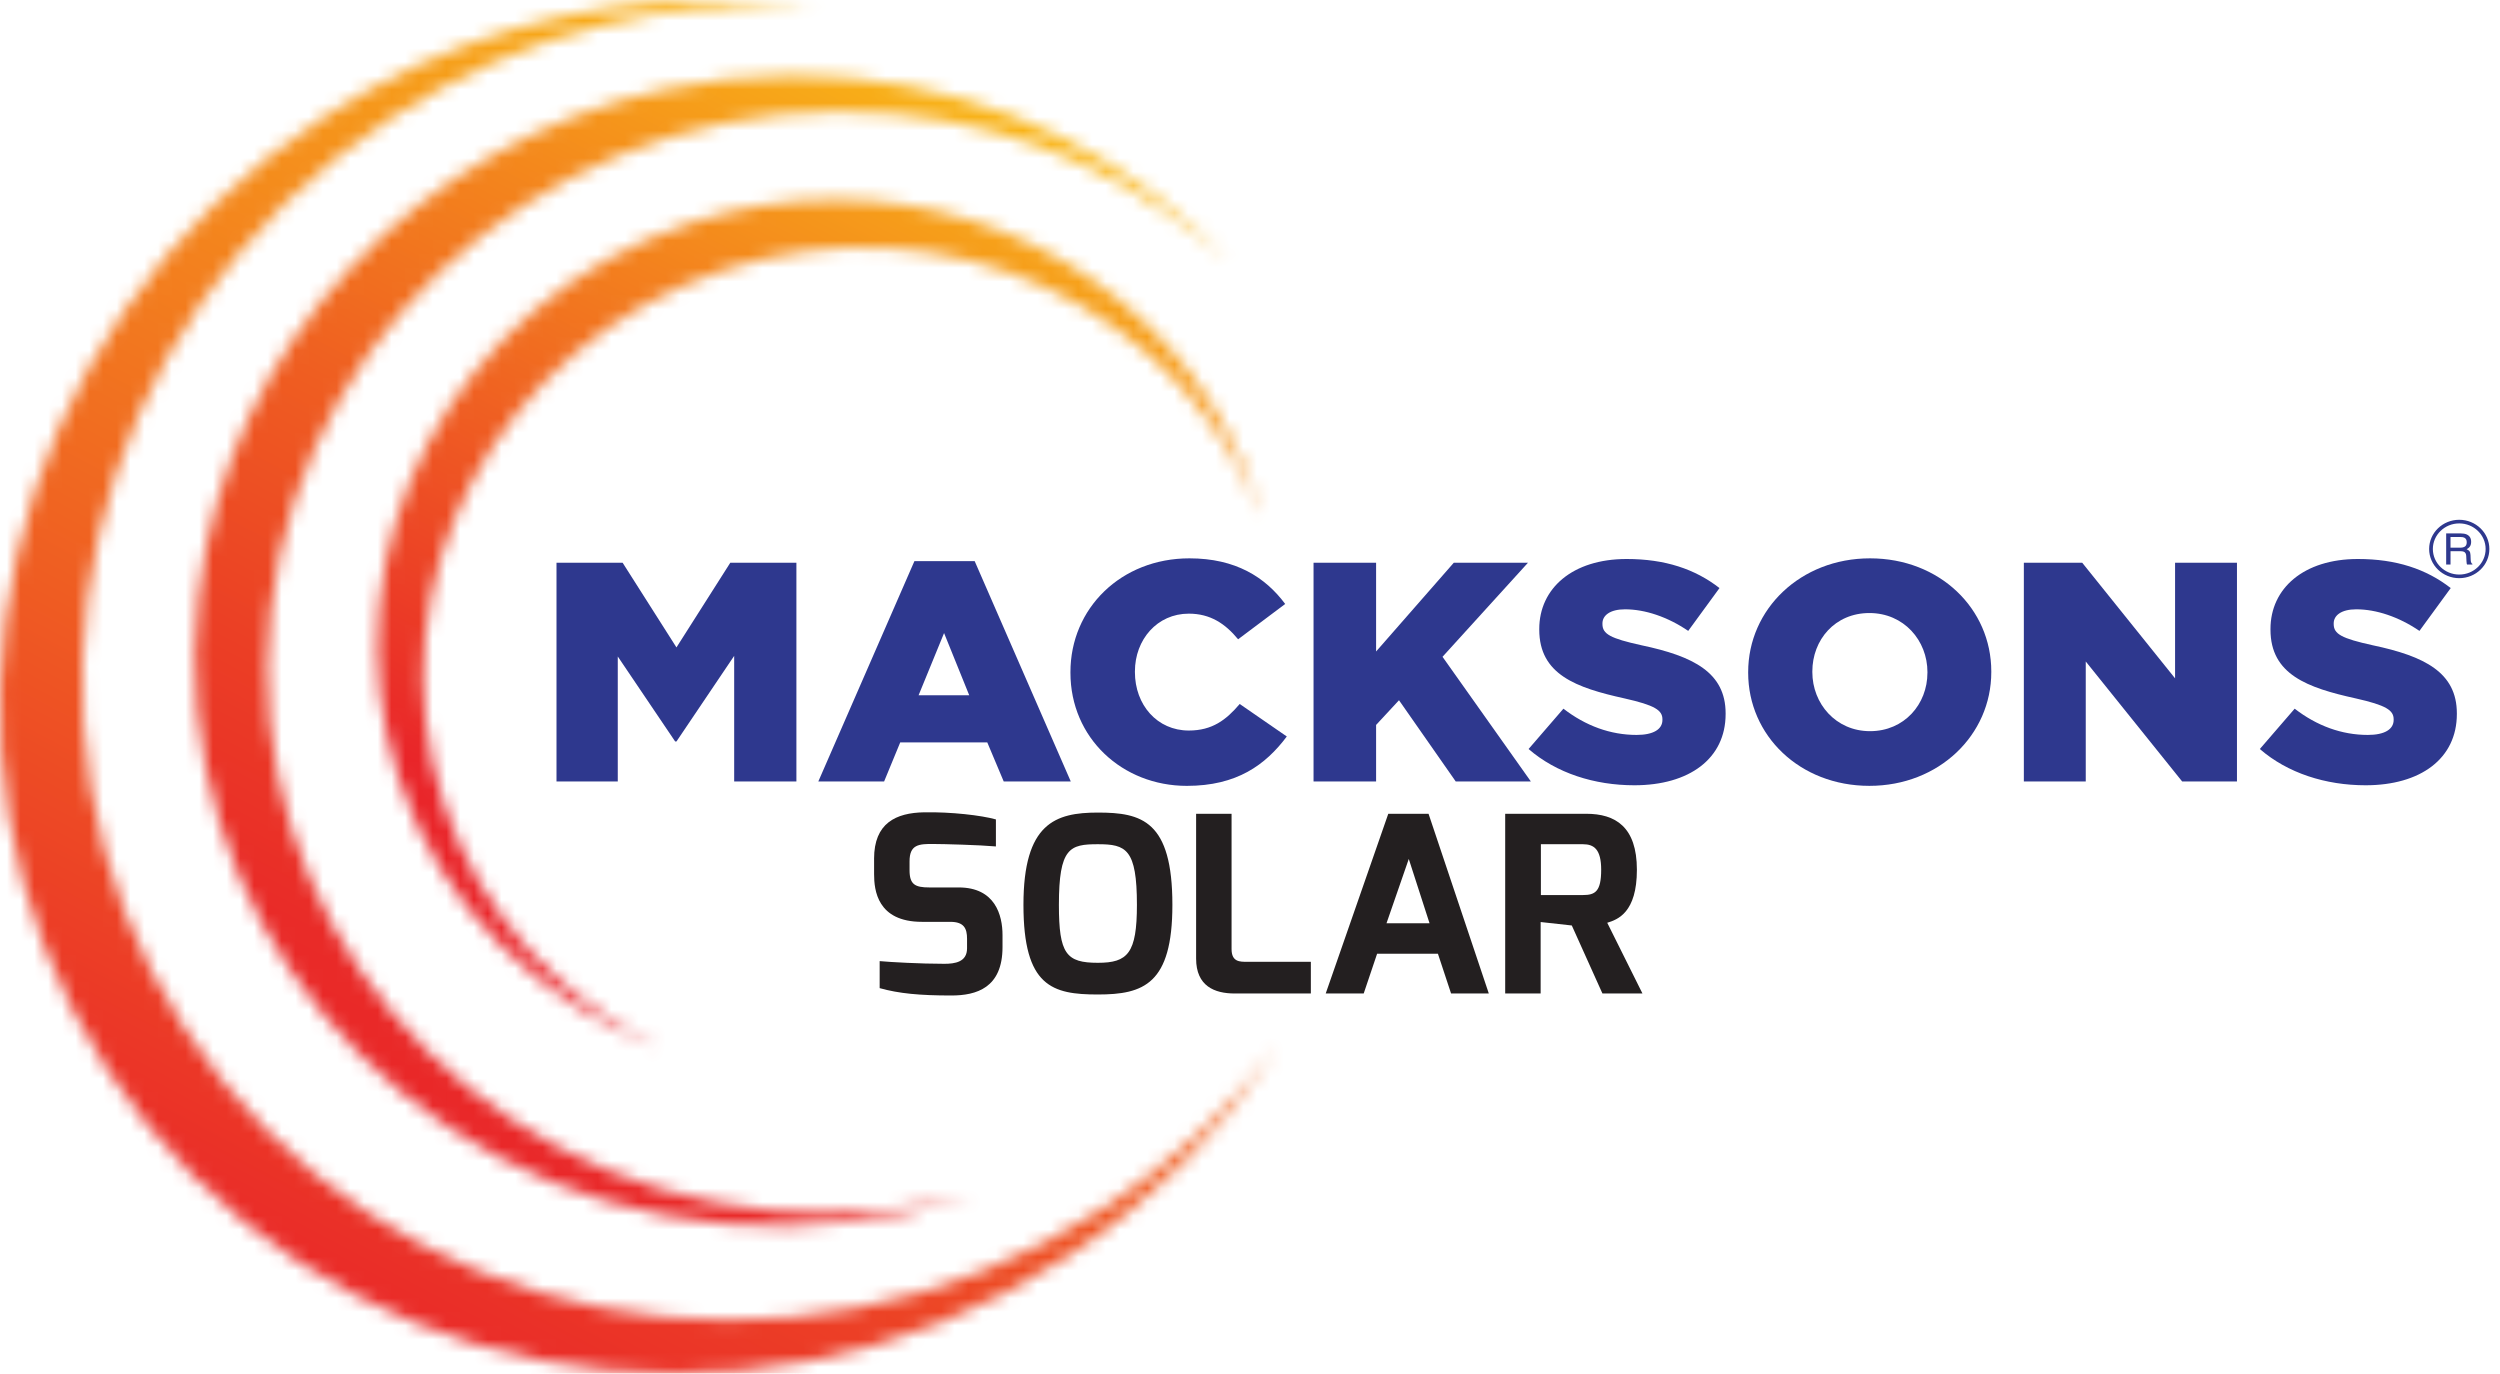 <?xml version="1.0" encoding="UTF-8"?>
<svg xmlns="http://www.w3.org/2000/svg" width="182" height="100" viewBox="0 0 182 100" fill="none">
  <mask id="mask0_121_182" style="mask-type:luminance" maskUnits="userSpaceOnUse" x="0" y="0" width="94" height="100">
    <path d="M23.64 8.48C-0.016 23.865 -7.106 54.925 7.806 77.854C22.718 100.784 53.984 106.9 77.64 91.516C84.024 87.364 89.189 82.065 93.052 76.099C89.633 80.641 85.366 84.69 80.3 87.984C57.655 102.711 27.726 96.856 13.452 74.907C-0.822 52.958 5.964 23.225 28.61 8.5C38.119 2.315 48.913 -0.226 59.292 0.517C56.898 0.174 54.471 0 52.033 0C42.338 0 32.461 2.745 23.639 8.481" fill="white"></path>
  </mask>
  <g mask="url(#mask0_121_182)">
    <path d="M14.78 -41.622L-51.378 83.486L71.165 148.287L137.323 23.178L14.78 -41.622Z" fill="url(#paint0_linear_121_182)"></path>
  </g>
  <mask id="mask1_121_182" style="mask-type:luminance" maskUnits="userSpaceOnUse" x="14" y="5" width="76" height="85">
    <path d="M48.389 6.499C30.659 10.359 16.535 24.878 14.457 43.365C11.866 66.396 28.948 86.865 52.611 89.084C58.996 89.683 65.203 88.88 70.921 86.953C66.257 88.168 61.306 88.614 56.238 88.139C33.587 86.015 17.236 66.422 19.716 44.375C22.195 22.329 42.566 6.18 65.217 8.304C74.73 9.196 83.122 13.176 89.484 19.119C82.638 11.729 73.032 6.718 61.99 5.682C60.587 5.551 59.193 5.486 57.809 5.486C54.591 5.486 51.437 5.835 48.389 6.498" fill="white"></path>
  </mask>
  <g mask="url(#mask1_121_182)">
    <path d="M28.825 -26.595L-22.93 71.279L72.521 121.754L124.277 23.881L28.825 -26.595Z" fill="url(#paint1_linear_121_182)"></path>
  </g>
  <mask id="mask2_121_182" style="mask-type:luminance" maskUnits="userSpaceOnUse" x="27" y="14" width="65" height="63">
    <path d="M50.288 16.221C33.071 21.864 23.548 39.967 29.017 56.654C32.108 66.086 39.329 73.045 48.132 76.297C40.842 72.848 34.977 66.63 32.31 58.494C27.054 42.456 36.206 25.059 52.753 19.637C68.843 14.364 85.995 22.358 91.762 37.551C91.639 37.107 91.51 36.663 91.365 36.221C87.006 22.921 74.437 14.534 60.799 14.533C57.325 14.533 53.783 15.076 50.288 16.221Z" fill="white"></path>
  </mask>
  <g mask="url(#mask2_121_182)">
    <path d="M38.452 -13.831L-2.049 62.759L76.853 104.483L117.354 27.893L38.452 -13.831Z" fill="url(#paint2_linear_121_182)"></path>
  </g>
  <path d="M179.033 42.091C177.824 42.091 176.841 41.137 176.841 39.966C176.841 38.795 177.824 37.84 179.033 37.84C180.242 37.84 181.226 38.794 181.226 39.966C181.226 41.138 180.242 42.091 179.033 42.091ZM179.033 38.104C177.974 38.104 177.112 38.939 177.112 39.966C177.112 40.993 177.974 41.828 179.033 41.828C180.092 41.828 180.954 40.993 180.954 39.966C180.954 38.939 180.092 38.104 179.033 38.104Z" fill="#2E388E"></path>
  <path d="M178.079 38.832H179.141C179.317 38.832 179.461 38.858 179.574 38.907C179.79 39.005 179.899 39.182 179.899 39.444C179.899 39.58 179.87 39.691 179.812 39.777C179.754 39.864 179.673 39.932 179.569 39.985C179.66 40.021 179.729 40.068 179.775 40.126C179.822 40.185 179.847 40.279 179.853 40.412L179.865 40.716C179.868 40.803 179.874 40.867 179.887 40.909C179.905 40.981 179.94 41.028 179.989 41.049V41.099H179.601C179.591 41.08 179.582 41.054 179.576 41.023C179.569 40.993 179.564 40.933 179.559 40.845L179.541 40.467C179.534 40.318 179.478 40.219 179.375 40.169C179.317 40.141 179.224 40.127 179.098 40.127H178.398V41.099H178.081V38.832H178.079ZM179.108 39.871C179.252 39.871 179.367 39.842 179.451 39.784C179.535 39.726 179.578 39.623 179.578 39.473C179.578 39.312 179.519 39.201 179.401 39.142C179.338 39.111 179.254 39.096 179.149 39.096H178.397V39.87H179.109L179.108 39.871Z" fill="#2E388E"></path>
  <path d="M63.633 62.514C63.633 59.923 65.219 59.172 67.284 59.136C69.22 59.101 71.432 59.352 72.502 59.654V61.621C71.323 61.514 68.648 61.443 67.984 61.443C66.859 61.425 66.215 61.497 66.215 62.712V63.356C66.215 64.392 66.62 64.606 67.653 64.606H69.793C72.449 64.606 72.983 66.626 72.983 68.074V68.95C72.983 71.918 71.083 72.472 69.258 72.472C66.953 72.472 65.441 72.329 64.039 71.936V69.969C64.776 70.04 67.026 70.165 68.742 70.165C69.516 70.165 70.401 70.04 70.401 69.039V68.342C70.401 67.592 70.18 67.11 69.184 67.11H67.12C63.855 67.11 63.634 64.786 63.634 63.641V62.515L63.633 62.514Z" fill="#231F20"></path>
  <path d="M79.928 59.155C83.118 59.155 85.35 59.745 85.35 65.874C85.35 71.647 83.248 72.399 79.928 72.399C76.609 72.399 74.507 71.826 74.507 65.874C74.507 59.922 76.831 59.155 79.928 59.155ZM79.928 70.092C82.104 70.092 82.768 69.396 82.768 65.874C82.768 61.8 81.975 61.459 79.928 61.459C77.882 61.459 77.088 61.71 77.088 65.874C77.088 69.45 77.623 70.092 79.928 70.092Z" fill="#231F20"></path>
  <path d="M87.077 59.243H89.658V69.092C89.658 70.038 90.267 70.02 90.802 70.02H95.43V72.326H89.88C88.422 72.326 87.077 71.79 87.077 69.788V59.243Z" fill="#231F20"></path>
  <path d="M101.066 59.243H103.998L108.385 72.326H105.638L104.68 69.43H100.254L99.278 72.326H96.512L101.067 59.243H101.066ZM104.071 67.215L102.559 62.532L100.937 67.215H104.072H104.071Z" fill="#231F20"></path>
  <path d="M109.578 59.243H115.479C117.598 59.243 119.166 60.191 119.166 63.318C119.166 66.444 117.764 66.945 117.007 67.178L119.571 72.326H116.657L114.427 67.375L112.159 67.124V72.326H109.578V59.243ZM115.238 65.159C116.123 65.159 116.566 64.909 116.566 63.319C116.566 61.835 116.049 61.459 115.238 61.459H112.177V65.159H115.238Z" fill="#231F20"></path>
  <path d="M40.513 40.966H45.326L49.246 47.132L53.166 40.966H57.978V56.892H53.448V47.747L49.246 53.98H49.152L44.974 47.792V56.892H40.513V40.966Z" fill="#2E388E"></path>
  <path d="M66.569 40.852H70.957L77.953 56.892H73.071L71.874 54.048H65.536L64.363 56.892H59.573L66.569 40.852ZM70.559 50.613L68.728 46.086L66.874 50.613H70.559Z" fill="#2E388E"></path>
  <path d="M77.928 48.975V48.928C77.928 44.287 81.613 40.647 86.59 40.647C89.947 40.647 92.107 42.013 93.562 43.969L90.134 46.54C89.195 45.402 88.115 44.674 86.543 44.674C84.241 44.674 82.622 46.563 82.622 48.883V48.928C82.622 51.318 84.242 53.183 86.543 53.183C88.255 53.183 89.265 52.41 90.251 51.25L93.679 53.616C92.128 55.687 90.04 57.211 86.402 57.211C81.708 57.211 77.928 53.73 77.928 48.975Z" fill="#2E388E"></path>
  <path d="M95.626 40.966H100.18V47.429L105.837 40.966H111.237L105.015 47.815L111.447 56.892H105.978L101.847 50.977L100.18 52.775V56.892H95.626V40.966Z" fill="#2E388E"></path>
  <path d="M111.282 54.527L113.818 51.592C115.437 52.844 117.245 53.503 119.146 53.503C120.366 53.503 121.025 53.093 121.025 52.412V52.367C121.025 51.707 120.484 51.343 118.254 50.842C114.757 50.068 112.058 49.113 112.058 45.836V45.791C112.058 42.833 114.475 40.695 118.418 40.695C121.212 40.695 123.395 41.423 125.179 42.811L122.902 45.929C121.4 44.905 119.756 44.358 118.301 44.358C117.198 44.358 116.658 44.813 116.658 45.382V45.428C116.658 46.155 117.221 46.474 119.499 46.975C123.278 47.772 125.625 48.955 125.625 51.935V51.981C125.625 55.234 122.973 57.168 118.982 57.168C116.071 57.168 113.301 56.281 111.282 54.529" fill="#2E388E"></path>
  <path d="M127.267 48.975V48.928C127.267 44.355 131.069 40.647 136.14 40.647C141.21 40.647 144.966 44.31 144.966 48.883V48.928C144.966 53.502 141.163 57.21 136.092 57.21C131.021 57.21 127.267 53.547 127.267 48.974M140.318 48.975V48.928C140.318 46.631 138.604 44.629 136.092 44.629C133.58 44.629 131.938 46.585 131.938 48.883V48.928C131.938 51.227 133.65 53.229 136.138 53.229C138.627 53.229 140.317 51.273 140.317 48.975" fill="#2E388E"></path>
  <path d="M147.336 40.966H151.584L158.345 49.384V40.966H162.851V56.892H158.862L151.843 48.156V56.892H147.336V40.966Z" fill="#2E388E"></path>
  <path d="M164.517 54.527L167.052 51.592C168.671 52.844 170.479 53.503 172.38 53.503C173.601 53.503 174.258 53.093 174.258 52.412V52.367C174.258 51.707 173.718 51.343 171.489 50.842C167.991 50.068 165.291 49.113 165.291 45.836V45.791C165.291 42.833 167.709 40.695 171.653 40.695C174.445 40.695 176.628 41.423 178.413 42.811L176.136 45.929C174.633 44.905 172.992 44.358 171.536 44.358C170.432 44.358 169.893 44.813 169.893 45.382V45.428C169.893 46.155 170.456 46.474 172.733 46.975C176.512 47.772 178.859 48.955 178.859 51.935V51.981C178.859 55.234 176.207 57.168 172.216 57.168C169.304 57.168 166.534 56.281 164.516 54.529" fill="#2E388E"></path>
  <defs>
    <linearGradient id="paint0_linear_121_182" x1="69.564" y1="5.091" x2="21.287" y2="96.385" gradientUnits="userSpaceOnUse">
      <stop stop-color="#F9B717"></stop>
      <stop offset="1" stop-color="#E92529"></stop>
    </linearGradient>
    <linearGradient id="paint1_linear_121_182" x1="73.247" y1="7.045" x2="24.971" y2="98.339" gradientUnits="userSpaceOnUse">
      <stop stop-color="#F9B717"></stop>
      <stop offset="0.19" stop-color="#F48A1C"></stop>
      <stop offset="0.4" stop-color="#EF5E21"></stop>
      <stop offset="0.59" stop-color="#EB3F25"></stop>
      <stop offset="0.75" stop-color="#E92B28"></stop>
      <stop offset="0.87" stop-color="#E92529"></stop>
      <stop offset="1" stop-color="#E92529"></stop>
    </linearGradient>
    <linearGradient id="paint2_linear_121_182" x1="77.832" y1="9.458" x2="29.555" y2="100.753" gradientUnits="userSpaceOnUse">
      <stop stop-color="#F9B717"></stop>
      <stop offset="0.61" stop-color="#E92529"></stop>
      <stop offset="1" stop-color="#E92529"></stop>
    </linearGradient>
  </defs>
</svg>
